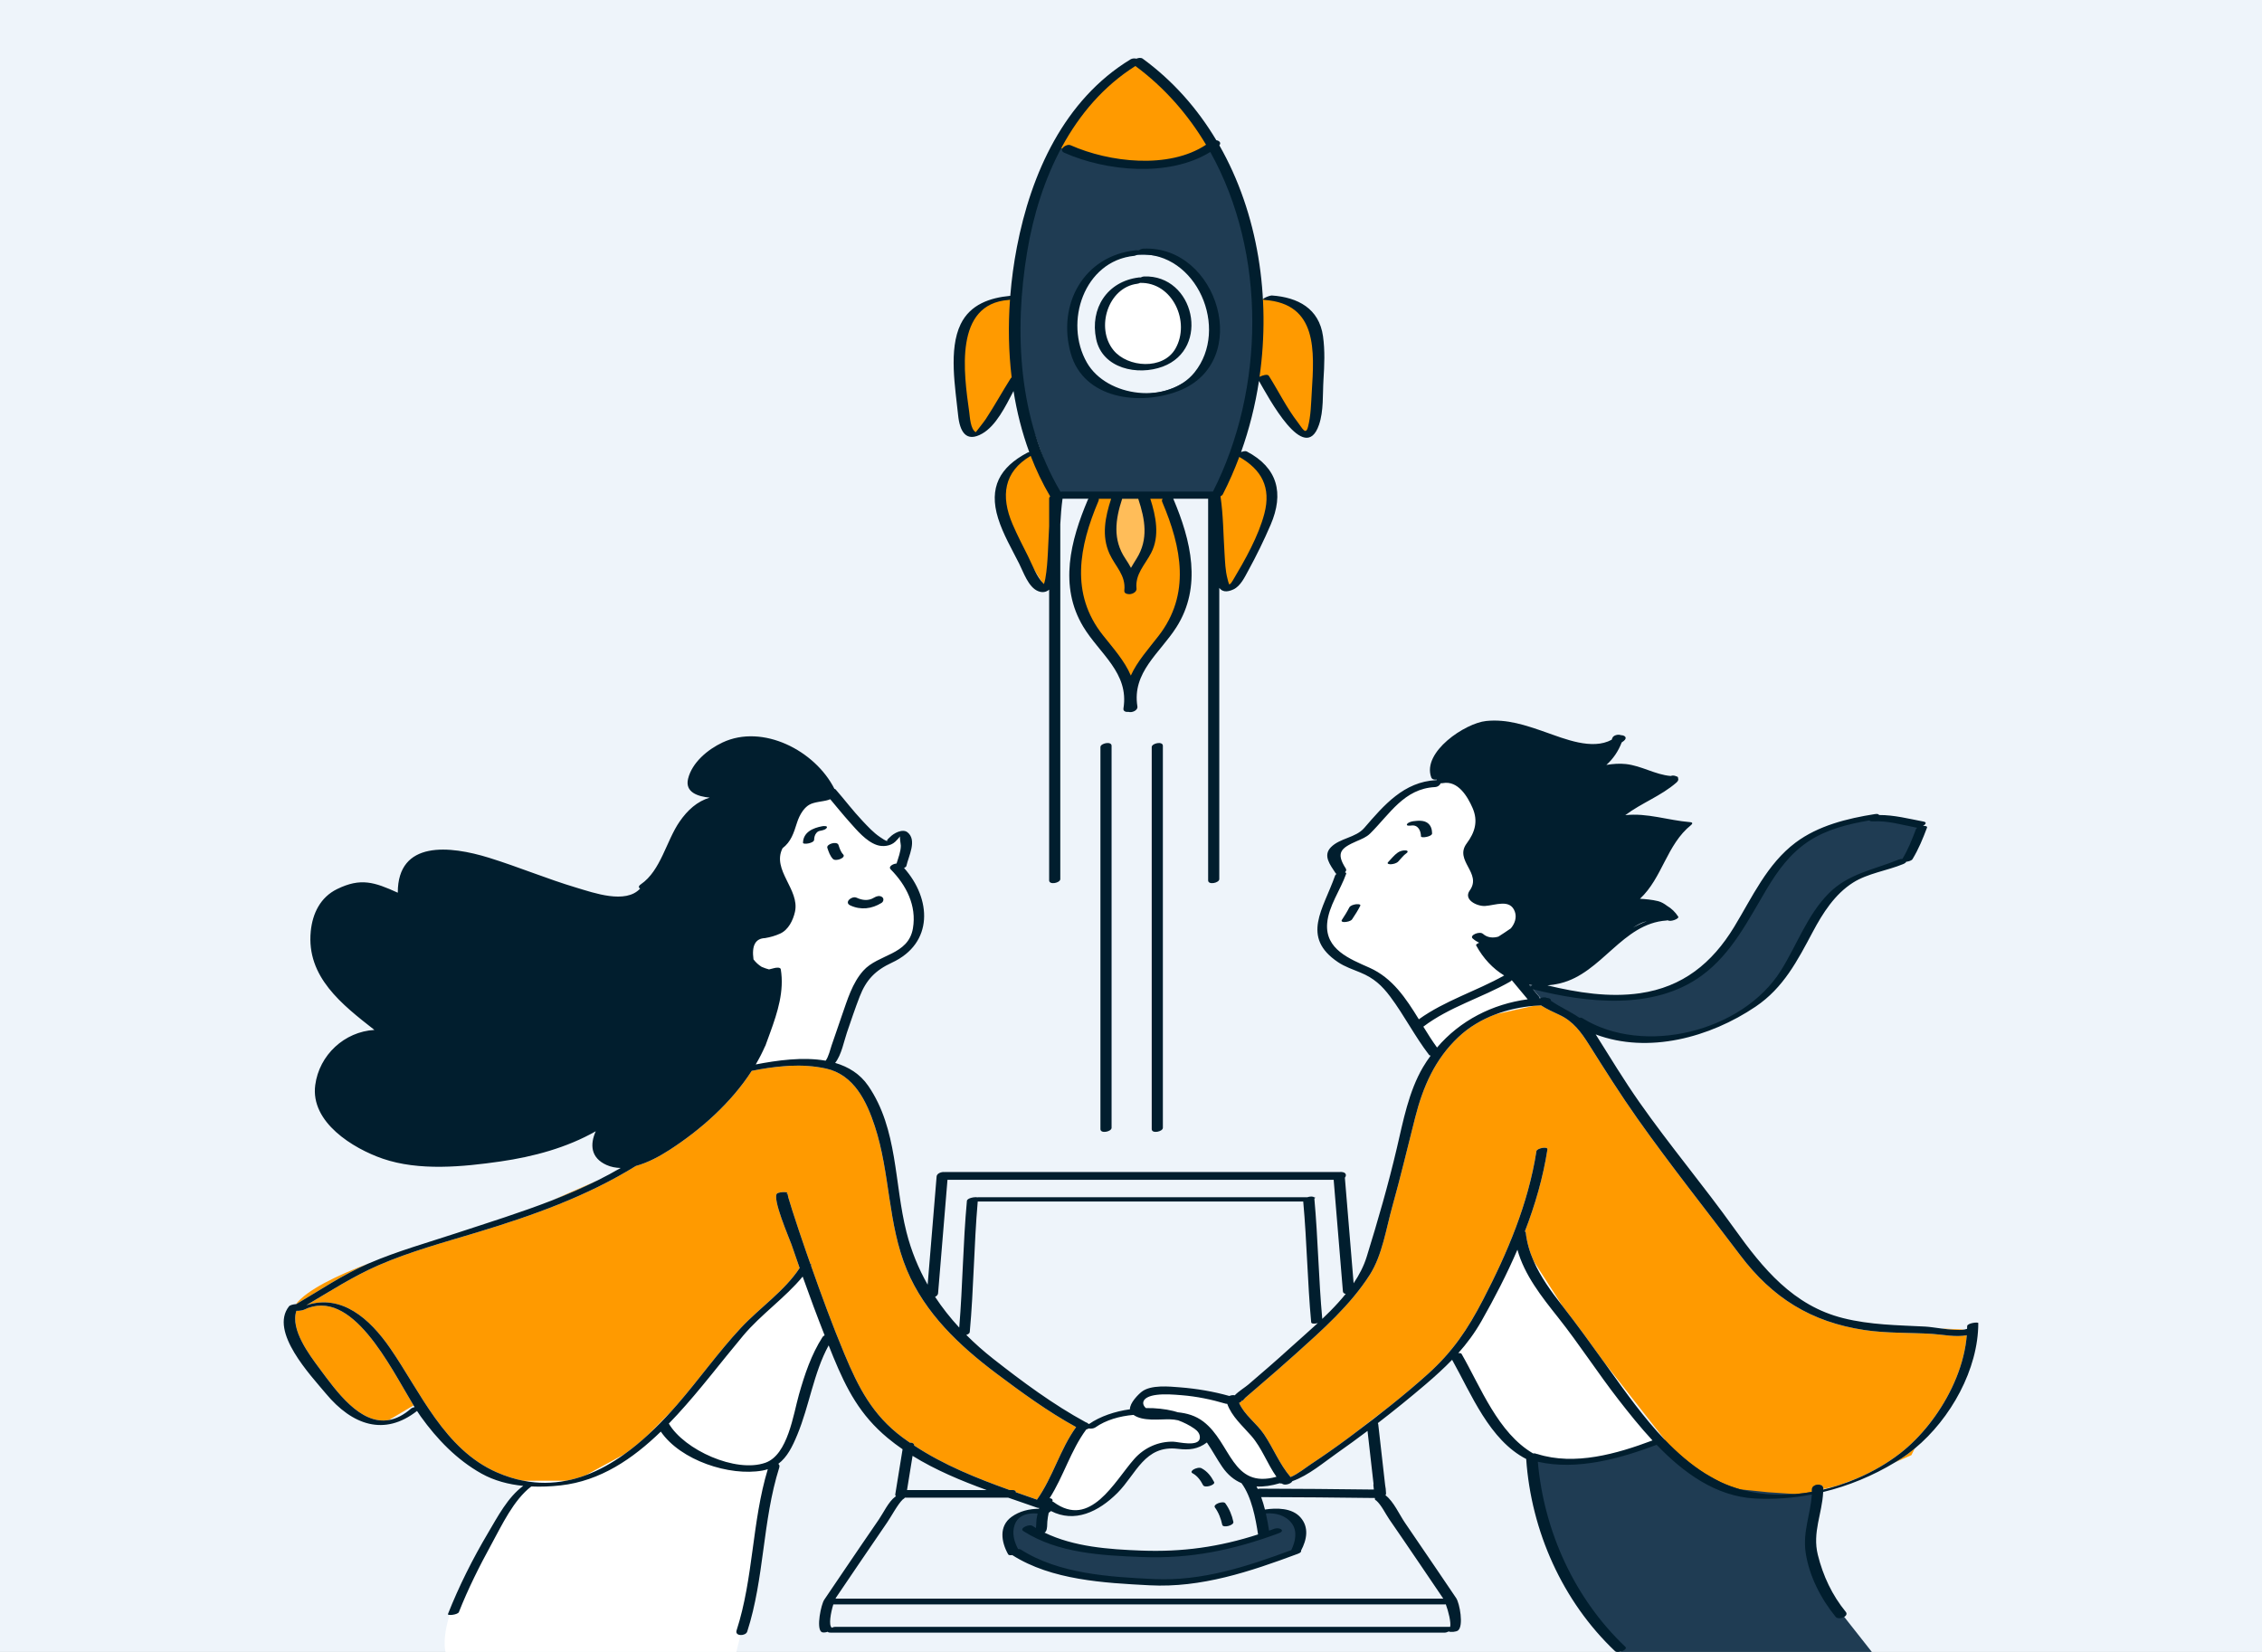 <svg width="1172" height="856" viewBox="0 0 1172 856" fill="none" xmlns="http://www.w3.org/2000/svg">
<rect x="0" y="0" width="1172" height="856" fill="#808080" stroke="none"/>
<g clip-path="url(#clip0_5068_92057)">
<rect width="1172" height="856" fill="#EEF4FA"/>
<path d="M529 125L547.5 75C555.5 78.5 575.5 85.5 591.5 85.5C607.5 85.5 624.167 78.5 630.5 75L644.5 115L652 158.5L647.5 205L630.5 257H547.5L529 205L525 163.5L529 125Z" fill="#1F3C53"/>
<ellipse cx="592.5" cy="168" rx="38.5" ry="36" fill="#EEF4FA"/>
<ellipse cx="593" cy="167" rx="24" ry="23" fill="white"/>
<path d="M246.5 808C228.9 836.8 229.167 853.333 231.5 858H381L391.5 816.5L400 761L408 750C409.833 743.333 414.1 729 416.5 725C418.9 721 427.167 702.333 431 693.5L416.5 651L288 758C281.5 762.667 264.1 779.2 246.5 808Z" fill="white"/>
<path d="M561 738L541.5 778.5L558.5 783.5L575 774.5L588 758L599.5 750H618.5L626.5 746L636.5 758L649 766.5H665.5L653 746L641 725L622 721H593L588 730.5L561 738Z" fill="white"/>
<path d="M388.5 486L408 469L400 441.5L414 415L431 409.5L457 437.5L466 433H470L466 451L477 470.5L475 486L461.5 497L448 503.5L431 554.5L416.5 550L388.5 554.5L402.5 507L388.5 503.5V486Z" fill="white"/>
<path d="M763 406L746.5 402L744 406L729 410L721.5 417.5L709 430.5L699.5 437.5L688.5 441L695 453L688.5 465L684 486L696.5 497L717 508.5L746.5 547.5L765.5 529L779.5 523L795.5 518L770 490L782 486L788.5 475.5L786 465H773.5L765.5 462L763 441L770 433L763 406Z" fill="white"/>
<path d="M859.5 746L788.5 638.5L746.5 687.5L770 730.5L791 754.5L799 758H827L859.5 746Z" fill="white"/>
<path d="M823.5 517L792.5 510.5L801 520.5L823.5 534L861.5 539L889.5 532L914 517L933 489.5L952 459.5L972 451.5L988.5 445.5L997 428L974 423.5L964.5 424.5L943.5 430L929 440.5L914 456L899 483.5L879.5 506L864 513L842 517H823.5Z" fill="#1F3C53"/>
<path d="M807.5 812L793.5 755L811 758.5L827.5 756.5L852.5 749L864.5 745.5L942 769V777L938.5 800L947 827L973 860L844 861.5L807.5 812Z" fill="#1F3C53"/>
<path d="M527.5 785L538.5 783L537 794L554 800.5L581 804.5L611.5 805.5L654.5 796L651.5 783H661.5L672.5 788V803.5L650 812L616 819.5H582L552.5 815.5L527.5 805.5L522 796L527.5 785Z" fill="#1F3C53"/>
<path d="M516 155H526V198L507.5 225H503L497.5 213V177L507.5 159.5L516 155Z" fill="#FF9A00"/>
<path d="M651.5 194V155H658.5L673 159.5L682.5 172.5L679 225H674.5L651.5 194Z" fill="#FF9A00"/>
<path d="M655 243.5L640.5 234.5L630 257L633.5 304L638 305L647 291.5L658.5 261.5L655 243.5Z" fill="#FF9A00"/>
<path d="M536 234.5L528.5 238.5L519 250.5L521.5 272.5L542 305L547.5 259L536 234.5Z" fill="#FF9A00"/>
<path d="M556.5 301L567 257H605.5L611 274L615 300L607.5 323L590.5 347.5L585 353.5L572.5 336.5L556.5 301Z" fill="#FF9A00"/>
<path d="M567 49L547 75.5L553 78L583 84.5H609L628.5 75.5L604.5 45L587.5 32.5L567 49Z" fill="#FF9A00"/>
<path d="M575 275.5L579 257H593L594.5 262L596.5 279.5L591.5 290.5L585.5 302.5L579 290.5L575 275.5Z" fill="#FFBD59"/>
<path d="M214.279 728.255L201.488 735.835C186.617 738.377 174.262 720.885 165.462 709.017C160.332 702.098 150.292 688.874 153.588 679.22C154.543 679.361 156.764 679.033 157.502 678.677C182.264 666.666 202.017 708.021 214.279 728.255ZM469.883 658.086C459.901 634.156 461.276 607.928 453.243 583.509C449.018 570.668 442.471 556.913 427.988 553.709C421.733 552.327 415.392 551.981 409.058 552.283L406.345 552.47C400.688 552.9 395.046 553.779 389.489 554.899C378.767 571.564 362.838 585.569 346.873 595.874C342.114 598.944 335.885 602.441 329.481 604.163C304.083 619.891 275.787 629.947 247.3 638.561C230.231 643.722 212.473 648.519 196.108 655.635C182.974 661.349 171.027 669.102 158.729 676.342C176.957 670.375 191.554 683.277 202.105 698.555C217.932 721.473 230.218 751.014 257.412 762.937C262.071 764.98 266.638 766.398 271.105 767.275H293.351C296.789 766.605 300.162 765.654 303.458 764.431L323.424 753.58C327.858 750.415 332.118 746.871 336.201 743.09L347.762 731.326C348.826 730.151 349.878 728.967 350.911 727.778C362.158 714.814 372.154 700.662 383.849 688.11C393.56 677.688 406.47 669.001 414.312 657.059C412.892 653.01 411.48 648.957 410.098 644.897C409.181 642.202 399.652 620.329 402.729 618.358C403.97 617.562 409.805 617.256 407.242 618.897C408.473 618.109 407.91 618.644 408.471 620.569C409.109 622.767 409.788 624.953 410.486 627.131C412.797 634.346 415.213 641.53 417.697 648.688C418.439 650.824 419.197 652.954 419.945 655.088C420.297 655.12 420.502 655.186 420.44 655.283C420.35 655.425 420.251 655.56 420.16 655.699C425.573 671.109 431.198 686.461 437.487 701.529C444.724 718.874 452.021 733.253 467.598 744.833C468.849 745.761 470.118 746.657 471.395 747.538C472.652 747.476 473.73 747.925 473.666 749.051C488.937 759.119 505.904 765.939 523.11 772.102C523.593 772.102 524.076 772.102 524.56 772.102C525.942 772.102 526.397 772.599 526.31 773.24C529.964 774.533 533.621 775.807 537.273 777.082C545.586 765.392 549.164 751.122 557.559 739.487C543.164 731.621 529.224 721.449 516.189 711.658C497.163 697.37 479.217 680.463 469.883 658.086ZM190.593 654.858C190.858 654.742 191.128 654.639 191.393 654.526C174.266 661.011 159.016 668.436 153.327 675.757C153.399 675.751 153.471 675.743 153.54 675.737C165.754 668.583 177.586 660.516 190.593 654.858ZM285.823 622.089C293.927 618.941 301.911 615.504 309.723 611.602L285.823 622.089ZM689.227 679.377L685.098 683.384C685.098 683.394 685.1 683.406 685.1 683.418C686.494 682.095 687.871 680.747 689.227 679.377ZM981.924 757.733L990.355 754.013C990.355 754.013 990.988 752.669 992.056 750.606C989.641 752.603 987.161 754.451 984.617 756.08C983.73 756.647 982.825 757.186 981.924 757.733ZM1017.8 688.935L1005.82 688.39C1010.14 688.963 1014.75 689.462 1017.8 688.935ZM1001.15 691.191C989.428 690.461 977.642 690.942 965.984 689.188C938.412 685.041 918.32 672.521 901.641 650.401C883.877 626.84 865.392 603.662 848.365 579.569C839.554 567.098 831.527 554.35 823.401 541.454C819.26 534.883 815.093 529.129 807.816 525.807C804.548 524.316 801.406 522.864 798.436 520.962C797.158 521.018 795.881 521.094 794.602 521.207C791.133 521.977 785.477 523.234 776.219 525.292C775.656 525.417 775.147 525.579 774.602 525.714C767.639 528.373 761.149 532.198 755.63 537.404C743.444 548.906 737.312 563.055 733.227 579.087C729.303 594.485 725.669 609.915 721.383 625.223C718.181 636.661 716.204 650.403 709.715 660.57C699.736 676.206 685.152 689.124 671.464 701.427C664.897 707.33 658.228 713.118 651.522 718.862C649.455 720.63 647.377 722.384 645.338 724.186C644.493 724.932 643.328 726.811 643.716 725.302C643.535 726.01 642.848 726.575 642.011 726.943C644.869 733.419 651.021 737.392 654.973 743.295C659.831 750.553 662.958 758.717 668.672 765.374C672.461 763.817 676.437 760.529 679.374 758.592C685.814 754.345 692.121 749.9 698.324 745.318C699.498 744.451 700.657 743.564 701.827 742.691L721.23 727.712C727.565 722.621 733.796 717.404 739.826 711.974C752.635 700.443 760.395 688.919 768.42 673.452C781.014 649.184 791.853 623.678 796.058 596.502C796.298 594.949 802.03 593.885 801.768 595.581C799.512 610.158 795.376 624.364 790.047 638.157C790.312 638.209 790.487 638.3 790.503 638.448C791.068 643.754 792.563 648.754 794.658 653.511L809.514 676.662C817.088 686.362 824.204 696.23 831.364 706.203L862.649 746.157C869.024 752.814 875.923 758.809 883.471 763.544L888.497 766.434C889.463 766.945 890.424 767.47 891.411 767.937C894.732 769.509 898.183 770.764 901.721 771.754L916.105 773.242L930.255 774.185C933.113 773.94 935.967 773.556 938.81 773.059C938.823 772.587 938.843 772.118 938.839 771.643C938.825 769.079 944.659 768.182 944.677 771.191C944.677 771.329 944.669 771.462 944.667 771.597L951.182 770.093C951.767 769.916 952.348 769.729 952.927 769.543L962.28 766.036C970.387 762.564 977.953 758.162 984.53 753.059C989.888 748.9 994.981 743.737 999.556 737.951C1000.43 736.688 1001.34 735.481 1002.26 734.367C1011.36 721.724 1017.86 706.555 1019.04 691.891C1013.43 693.032 1006.29 691.511 1001.15 691.191Z" fill="#FF9A00"/>
<path d="M443.836 465.177C446.821 466.561 449.965 466.933 452.879 465.129C454.086 464.383 455.735 463.892 457.018 464.805C458.126 465.592 457.817 467.203 456.731 467.876C451.702 470.988 445.984 471.686 440.532 469.156C437.181 467.599 441.357 464.027 443.836 465.177ZM428.674 439.373C429.347 441.388 430.057 443.492 431.542 445.067C432.998 446.608 438.485 444.46 436.882 442.762C435.58 441.384 435.025 439.592 434.438 437.83C433.724 435.691 427.99 437.326 428.674 439.373ZM426.085 428.126C421.294 428.983 416.17 431.193 416.055 436.716C416.031 437.806 421.779 436.97 421.817 435.172C421.845 433.909 422.155 432.633 422.974 431.642C423.714 430.749 424.39 430.598 425.072 430.477C426.057 430.302 427.97 429.896 428.43 428.824C428.871 427.792 426.447 428.06 426.085 428.126ZM702.416 468.584C701.326 468.759 699.625 469.192 699.072 470.282C697.961 472.474 696.67 474.548 695.307 476.591C694.609 477.637 695.906 477.822 696.735 477.782C697.837 477.73 699.894 477.362 700.576 476.34C702.088 474.075 703.549 471.796 704.784 469.363C705.314 468.315 702.748 468.53 702.416 468.584ZM728.351 440.656C726.998 440.55 725.391 440.976 724.275 441.748C722.283 443.126 720.902 445.015 719.23 446.724C718.289 447.682 720.045 447.873 720.638 447.84C721.913 447.766 723.555 447.366 724.482 446.418C725.898 444.972 727.054 443.259 728.737 442.096C729.657 441.459 729.474 440.745 728.351 440.656ZM742.008 431.851C741.973 429.777 741.432 427.768 739.703 426.475C737.669 424.954 734.687 425.224 732.34 425.524C731.378 425.648 729.441 426.129 728.973 427.137C728.51 428.138 730.99 427.806 731.298 427.766C734.759 427.324 736.193 430.457 736.245 433.396C736.262 434.456 742.036 433.553 742.008 431.851ZM1025 685.612C1025 709.391 1010.79 735.117 992.056 750.607C989.642 752.604 987.162 754.451 984.618 756.08C983.733 756.647 982.826 757.186 981.925 757.733C970.453 764.69 957.782 769.939 944.631 773.119C944.12 784.338 938.963 794.01 941.867 805.693C944.57 816.574 949.24 826.548 956.358 835.249C958.211 837.515 952.726 839.792 951.079 837.777C943.41 828.402 937.27 816.443 935.532 804.34C934.011 793.738 938.11 784.595 938.75 774.408C929.029 776.281 919.112 777.023 909.291 776.488C889.034 775.382 872.358 763.24 858.35 748.673C839.255 755.845 817.196 762.051 796.786 757.448C799.972 793.487 815.76 828.314 842.113 853.314C843.696 854.816 838.262 857.006 836.766 855.586C809.533 829.75 793.333 793.338 790.762 756.018C771.724 746.205 762.378 722.482 752.374 704.612C748.188 708.952 743.661 713.069 738.753 717.263C730.644 724.19 722.34 730.915 713.876 737.43C713.993 737.617 714.082 737.83 714.112 738.089C715.3 748.578 716.487 759.065 717.676 769.555C717.971 771.011 718.026 771.828 718.144 773.871C718.164 774.215 718.044 774.537 717.837 774.827C717.869 774.847 717.907 774.863 717.935 774.883C722.002 777.92 725.147 784.981 727.967 789.09C733.603 797.308 739.208 805.545 744.799 813.793C748.031 818.559 751.261 823.326 754.483 828.099C756.294 830.784 758.454 842.574 755.423 844.895C754.51 845.596 751.658 845.866 750.596 845.395C749.91 845.743 749.17 845.989 748.607 845.989C642.541 845.989 536.474 845.989 430.409 845.989C429.478 845.989 429.02 845.814 428.877 845.55C427.644 845.969 426.246 846.113 425.56 845.588C422.885 843.539 425.409 831.393 427.067 828.937C430.564 823.762 434.064 818.591 437.571 813.425C443.468 804.736 449.367 796.047 455.325 787.401C457.746 783.889 460.327 778.186 463.826 775.575C463.905 775.515 464.037 775.442 464.196 775.364C463.945 775.086 463.798 774.736 463.864 774.328C465.127 766.544 466.389 758.757 467.65 750.973C464.995 749.135 462.402 747.202 459.91 745.127C445.596 733.212 438.69 719.94 431.729 703.072C430.916 701.103 430.148 699.117 429.353 697.142C421.451 711.708 419.43 728.186 413.103 743.467C410.572 749.582 407.893 755.058 403.252 758.536C403.776 758.928 404.038 759.547 403.756 760.438C394.997 788.157 396.1 817.785 387.149 845.466C386.373 847.863 380.625 847.994 381.645 844.836C390.43 817.676 389.549 788.608 397.811 761.311C396.924 761.595 395.999 761.844 394.999 762.021C377.99 765.044 352.657 756.796 342.391 741.826C327.936 755.843 311.128 767.399 290.465 769.7C285.521 770.251 280.387 770.489 275.268 770.257C266.159 777.077 259.922 790.525 254.681 800.09C248.42 811.52 242.557 823.205 237.768 835.333C237.195 836.783 231.712 837.322 232.09 836.369C237.821 821.852 244.932 807.723 252.885 794.3C257.782 786.037 263.09 775.792 271.109 769.953C263.508 769.195 256.061 767.272 249.448 763.568C236.71 756.432 226.469 745.8 218.006 734.005C217.388 733.144 216.739 732.166 216.069 731.122C199.207 744.322 182.576 738.598 168.831 722.102C160.989 712.693 139.455 690.017 149.72 676.947C150.277 676.239 151.946 675.881 153.334 675.757C153.405 675.751 153.477 675.743 153.547 675.737C165.76 668.581 177.592 660.514 190.6 654.856C190.864 654.741 191.135 654.637 191.399 654.524C205.993 648.263 221.334 643.977 236.395 639.011C253.056 633.517 269.675 628.36 285.829 622.085C293.934 618.937 301.917 615.5 309.729 611.598C313.733 609.599 317.691 607.479 321.597 605.208C319.069 605.162 316.593 604.71 314.26 603.664C305.994 599.959 305.642 592.974 308.671 586.194C293.621 594.754 276.294 599.394 259.291 601.843C239.965 604.623 217.111 606.898 198.251 600.381C183.006 595.112 160.772 581.588 163.33 562.28C165.404 546.613 178.511 534.577 193.993 533.69C177.31 520.595 158.658 506.277 161.015 482.559C161.93 473.343 165.971 464.944 174.663 460.694C186.886 454.719 193.973 457.08 206.031 462.547C206.059 462.559 206.077 462.575 206.105 462.589C206.049 435.26 233.152 438.209 253.343 444.464C268.633 449.202 283.428 455.435 298.769 460.006C307.524 462.615 324.28 468.649 331.685 460.409C330.835 459.98 330.621 459.2 332.084 458.194C342.383 451.119 345.241 435.693 352.081 425.787C356.273 419.713 361.249 415.252 367.717 413.313C361.581 412.722 354.795 410.546 356.512 403.531C358.584 395.059 366.759 388.316 374.346 384.744C395.16 374.947 422.318 388.889 432.338 408.76C432.602 408.806 432.817 408.893 432.946 409.044C437.65 414.44 441.972 420.162 446.892 425.369C449.691 428.331 452.581 431.487 455.992 433.766C457.219 434.588 458.681 435.701 460.172 435.962C458.673 435.699 460.683 434.246 461.169 433.732C462.953 431.837 467.611 429.226 470.194 431.276C475.312 435.337 470.731 443.627 469.617 448.733C469.532 449.126 469.047 449.478 468.4 449.759C482.627 465.678 483.862 488.745 462.139 498.816C453.547 502.8 448.79 507.681 445.405 516.44C443.03 522.592 440.938 528.839 438.804 535.078C437.27 539.559 436.005 546.625 432.712 550.77C439.577 552.779 445.626 556.462 449.902 562.709C465.262 585.154 463.251 613.165 469.669 638.472C472.159 648.291 475.886 657.328 480.638 665.693C482.187 646.994 483.736 628.293 485.284 609.593C485.409 608.058 487.718 607.133 489.391 607.34C489.474 607.334 489.554 607.32 489.639 607.32C557.79 607.32 625.943 607.32 694.094 607.32C694.611 607.24 695.109 607.25 695.532 607.362C697.535 607.624 697.726 609.168 696.813 610.251C698.323 628.488 699.834 646.724 701.344 664.96C704.269 660.606 706.634 656.031 708.128 651.206C713.88 632.618 719.315 613.822 723.75 594.871C727.032 580.846 729.886 565.615 737.269 553.021C738.502 550.919 739.852 548.934 741.259 547.009C740.893 546.951 740.592 546.83 740.425 546.609C733.056 537.023 727.587 526.162 720.357 516.488C716.014 510.678 711.823 506.824 704.914 503.97C701.039 502.369 696.809 500.949 693.305 498.6C673.83 485.543 685.645 471.143 691.765 453.649C691.869 453.355 692.133 453.09 692.485 452.861C692.274 452.748 692.091 452.605 691.966 452.408C689.231 448.166 685.297 443.382 689.587 439.013C694.299 434.212 702.428 434.154 706.867 429.015C717.139 417.123 727.378 405.106 744.125 404.245C744.236 404.239 744.325 404.247 744.427 404.247C744.423 404.152 744.403 404.056 744.421 403.961C743.18 404.134 741.943 403.848 741.569 402.837C736.694 389.675 759.146 374.718 770 373.603C780.891 372.483 790.571 375.822 800.698 379.36C810.649 382.837 824.921 388.843 835.056 383.316C835.156 383.038 835.275 382.771 835.366 382.489C835.864 380.958 838.405 380.359 839.895 380.954C841.78 380.987 843.423 382.222 841.309 383.943C840.965 384.223 840.601 384.45 840.247 384.705C838.483 389.307 835.79 393.239 832.309 396.361C835.712 395.808 839.123 395.548 842.429 395.914C850.573 396.815 857.552 401.401 865.621 402.095C866.578 401.721 867.666 401.837 868.463 402.252C869.241 402.384 869.509 402.754 869.448 403.209C869.738 403.85 869.581 404.655 868.622 405.49C860.639 412.457 850.504 416.073 842.097 422.404C853.499 421.131 864.066 425.061 875.83 426.037C877.019 426.135 877.063 426.811 876.218 427.487C863.539 437.615 861.321 454.934 849.706 465.728C852.31 465.863 856.031 466.185 859.096 466.953C860.746 467.366 862.334 468.293 863.736 469.373C865.983 470.706 867.98 472.551 869.559 475.03C870.17 475.986 865.573 477.896 864.086 476.859C863.843 476.927 863.62 476.975 863.445 476.987C840.525 478.546 829.988 504.304 808.393 509.527C806.15 510.07 803.934 510.426 801.756 510.609C817.341 514.358 833.833 516.973 849.742 514.664C871.844 511.454 887.063 499.121 898.481 480.356C907.871 464.926 915.544 447.71 930.329 436.612C942.076 427.794 957.157 424.092 971.4 421.847C972.82 421.622 973.448 421.883 973.564 422.322C981.422 422.28 988.926 424.249 996.648 425.723C998.54 426.083 997.711 427.193 996.312 428.004C997.621 427.879 998.709 428.126 998.423 428.889C996.304 434.534 994.047 440.047 990.905 445.21C990.491 445.888 988.983 446.412 987.651 446.553C987.504 446.939 987.024 447.356 986.064 447.752C977.712 451.191 967.704 452.525 960.067 457.376C950.648 463.359 944.436 473.13 939.287 482.8C931.3 497.798 924.086 511.85 909.643 521.605C885.957 537.606 854.008 546.245 826.752 536.014C826.85 536.164 826.953 536.297 827.049 536.452C834.404 548.123 841.456 559.804 849.388 571.118C865.098 593.527 882.724 614.406 898.623 636.65C913.384 657.302 929.122 676.543 954.916 683.011C969.122 686.573 983.011 686.656 997.49 687.402C999.606 687.511 1002.64 687.971 1005.83 688.395C1010.15 688.967 1014.76 689.467 1017.81 688.939C1018.32 688.852 1018.77 688.729 1019.19 688.58C1019.2 688.106 1019.24 687.631 1019.24 687.159C1019.24 685.638 1025 684.868 1025 685.612ZM792.301 510.264C792.546 510.559 792.792 510.851 793.037 511.146C793.236 510.913 793.536 510.68 793.896 510.463C793.363 510.402 792.828 510.35 792.301 510.264ZM794.246 512.599C795.378 513.958 796.512 515.316 797.643 516.675C797.786 516.846 797.747 517.043 797.601 517.247C797.713 517.242 797.826 517.237 797.938 517.232C799.161 516.768 800.627 516.591 801.45 517.088C803.011 517.126 803.646 517.814 803.606 518.604C808.763 522.106 813.761 524.203 818.286 527.351C818.894 527.285 819.447 527.333 819.807 527.558C851.532 547.307 902.843 534.692 922.76 502.88C931.006 489.707 936.393 474.131 947.515 462.929C957.768 452.603 970.795 450.743 983.778 445.397C984.401 445.141 985.073 445.059 985.682 445.099C988.613 440.24 990.688 435.017 992.677 429.717C992.79 429.419 993.055 429.152 993.405 428.921C993.307 428.919 993.208 428.915 993.12 428.899C985.682 427.481 978.227 425.186 970.578 425.616C969.492 425.677 968.854 425.471 968.54 425.142C957.529 426.984 946.153 429.826 936.807 436.111C927.432 442.416 921.087 451.113 915.371 460.698C905.717 476.877 897.268 494.141 881.701 505.523C856.864 523.677 822.2 519.68 794.246 512.599ZM853.197 477.37C852.95 477.434 852.711 477.492 852.459 477.559C850.46 478.092 848.324 479.206 846.1 480.68C848.385 479.403 850.74 478.287 853.197 477.37ZM735.135 528.18C748.725 518.411 764.829 513.64 779.348 505.471C773.504 501.917 768.514 496.659 764.811 489.859C764.614 489.499 765.366 488.952 766.386 488.512C765.217 487.953 764.091 487.235 763.045 486.308C761.173 484.648 766.605 482.341 768.355 483.894C770.626 485.911 773.564 486.163 776.354 485.336C778.351 484.063 780.835 482.444 782.808 481.052C784.891 478.556 785.947 475.405 784.887 472.416C782.46 465.572 774.705 469.148 769.455 469.455C765.318 469.695 758.063 466.225 761.521 461.404C768.013 452.352 753.273 445.976 759.936 437.036C764.202 431.31 765.966 425.516 762.967 418.647C760.392 412.746 755.419 404.335 747.567 405.797C747.144 405.876 746.76 405.888 746.412 405.86C746.157 406.785 744.986 407.774 743.44 407.853C727.509 408.673 720.071 421.847 709.904 431.909C707.921 433.87 705.381 434.804 702.893 435.892C694.806 439.437 692 441.843 697.28 450.033C697.748 450.759 697.467 451.457 696.843 452.008C697.34 452.128 697.623 452.376 697.481 452.78C694.57 461.105 688.342 469.532 687.636 478.468C686.572 491.933 699.192 496.838 709.568 501.452C721.467 506.744 728.464 517.323 735.135 528.18ZM744.566 542.809C756.501 528.815 773.194 520.277 791.529 517.812C788.785 514.519 786.04 511.223 783.293 507.93C783.055 508.22 782.723 508.502 782.263 508.763C767.561 517.102 751.058 521.697 737.47 531.991C739.749 535.704 742.06 539.37 744.566 542.809ZM484.486 671.992C488.19 677.623 492.384 682.925 497.006 687.929C498.808 666.079 498.961 644.11 500.978 622.276C501.115 620.783 505.123 620.104 506.366 620.433C506.509 620.405 506.638 620.387 506.73 620.387C563.59 620.387 620.45 620.387 677.31 620.387C678.68 619.927 680.291 619.852 680.801 620.393C681.684 620.421 681.572 620.713 680.999 621.081C682.901 641.809 683.191 662.658 685.097 683.387C685.097 683.396 685.099 683.408 685.099 683.42C686.493 682.096 687.869 680.749 689.225 679.379C692.062 676.513 694.776 673.54 697.261 670.455C696.465 670.349 695.86 669.95 695.797 669.172C694.2 649.894 692.603 630.614 691.006 611.333C624.308 611.333 557.611 611.333 490.914 611.333C489.291 630.948 487.664 650.562 486.04 670.176C485.976 670.968 485.328 671.596 484.486 671.992ZM669.225 789.269C666.065 785.12 660.86 783.863 655.88 784.217C656.578 787.317 657.101 790.366 657.529 793.155C658.442 792.829 659.352 792.51 660.269 792.17C662.853 791.214 666.322 793.099 662.537 794.501C638.984 803.224 616.806 807.801 591.683 806.816C570.931 806.003 548.236 804.897 530.234 793.391C527.923 791.916 533.262 789.623 534.827 790.623C535.469 791.033 536.127 791.405 536.78 791.788C536.931 790.394 536.895 788.435 537.038 787.423C537.19 786.355 537.394 785.309 537.627 784.274C532.756 783.855 527.516 784.931 525.71 790.181C524.218 794.523 525.467 798.777 527.482 802.684C528.031 802.644 528.522 802.703 528.848 802.912C548.6 815.589 575.084 817.155 597.892 818.235C622.707 819.41 646.037 811.777 669.062 803.234C671.158 798.831 672.396 793.431 669.225 789.269ZM500.652 691.72C505.021 696.101 509.713 700.256 514.713 704.186C529.604 715.883 545.823 727.906 562.546 736.965C563.031 737.092 563.447 737.311 563.719 737.609C563.892 737.701 564.065 737.804 564.24 737.896C570.094 733.876 577.651 731.35 585.45 730.254C585.366 726.913 589.793 722.538 591.554 721.163C596.305 717.45 605.874 718.449 611.421 718.886C620.062 719.568 628.6 721.01 636.944 723.357C637.843 722.961 638.921 722.806 639.756 723.011C641.88 720.837 645.188 718.826 646.781 717.462C654.042 711.243 661.284 704.994 668.354 698.554C672.843 694.465 677.855 690.157 682.803 685.578C681.234 686.05 679.434 686.028 679.355 685.165C677.427 664.349 677.145 643.41 675.236 622.594C619.02 622.594 562.804 622.594 506.589 622.594C504.62 645.107 504.528 667.758 502.454 690.264C502.394 690.904 501.616 691.394 500.652 691.72ZM610.428 735.976C609.095 735.688 607.693 735.489 606.16 735.459C600.519 735.35 592.236 736.625 587.305 733.168C580.078 733.789 573.015 735.809 567.516 739.66C566.693 740.237 565.153 740.408 564.085 740.199C563.693 740.418 563.244 740.613 562.779 740.76C554.747 751.629 551.086 764.95 543.838 776.309C544.914 776.43 545.658 776.973 545.278 778.037C545.489 778.091 545.684 778.163 545.837 778.278C564.98 792.471 577.303 767.717 587.739 755.945C592.892 750.133 600.295 746.814 608.014 747.057C610.492 747.134 621.331 749.976 621.679 745.066C621.828 742.961 620.452 741.42 618.829 740.288C616.285 738.51 613.401 737.082 610.428 735.976ZM643.252 768.542C639.482 766.949 636.091 764.221 633.256 760.068C630.47 755.987 628.063 751.486 625.317 747.458C620.746 750.951 616.082 751.472 610.386 750.762C593.037 748.602 588.729 763.853 578.98 773.596C569.103 783.465 556.794 789.278 544.525 782.986C544.236 783.328 543.703 783.676 543.496 783.773C543.457 783.791 543.413 783.805 543.371 783.823C543.039 785.335 542.798 786.868 542.653 788.417C542.508 789.949 542.733 792.148 541.889 793.521C541.736 793.769 541.495 793.986 541.203 794.177C556.482 801.556 574.37 802.817 591.09 803.471C612.652 804.316 631.84 801.568 651.831 795.102C650.578 786.838 648.521 775.647 643.252 768.542ZM661.365 765.231C656.558 758.439 653.839 750.358 648.354 744.059C643.789 738.817 638.246 734.079 635.864 727.456C635.601 727.462 635.347 727.446 635.122 727.379C627.674 725.173 619.963 723.572 612.208 722.959C607.93 722.621 603.549 722.247 599.27 722.782C591.613 723.737 591.188 727.434 593.721 729.626C598.712 729.564 603.586 730.074 607.956 731.146C608.485 731.275 609.294 731.504 610.285 731.814C614.935 732.309 619.374 733.49 623.497 736.633C637.922 747.629 638.171 771.679 661.365 765.231ZM440.146 425.92C436.725 422.094 433.507 418.104 430.204 414.182C430.118 414.19 430.035 414.196 429.951 414.202C429.72 414.307 429.498 414.416 429.207 414.506C426.234 415.423 421.864 415.465 419.209 417.06C418.097 417.728 417.139 418.651 416.305 419.705C416.174 419.87 416.047 420.039 415.922 420.212C414.571 422.076 413.593 424.281 412.944 426.318C411.216 431.757 409.85 436.161 405.456 439.524C399.744 450.839 414.51 460.908 411.884 472.522C410.906 476.845 408.505 481.859 404.163 483.795C401.552 484.96 399.227 485.606 396.387 486.104C391.409 486.279 389.414 489.954 390.404 497.128C391.602 498.719 393.018 500.006 394.647 501.01C396.021 501.603 397.32 502.039 398.479 502.337C398.533 502.321 398.567 502.297 398.624 502.283C399.509 502.062 400.396 501.84 401.281 501.619C401.99 501.442 404.346 501.052 404.543 502.267C406.397 513.59 402.9 524.449 399.066 535.02C398.447 536.723 397.823 538.417 397.208 540.106C396.995 540.692 396.781 541.281 396.57 541.866C396.522 542.001 396.443 542.128 396.347 542.252C394.951 545.436 393.348 548.543 391.57 551.57C402.465 549.469 415.94 547.532 427.791 549.622C429.327 547.622 430.218 543.548 430.888 541.667C432.742 536.446 434.452 531.18 436.288 525.955C439.09 517.987 441.564 509.429 447.268 503.017C455.013 494.312 470.636 495.028 473.01 481.048C475.011 469.274 469.576 458.669 461.453 450.449C460.16 449.14 462.463 447.643 464.534 447.446C465.459 444.413 466.722 441.282 466.739 438.217C466.743 437.497 466.004 433.814 466.385 433.343C465.554 434.371 464.749 435.32 463.778 436.218C461.354 438.464 457.374 438.886 454.381 437.887C448.768 436.014 443.945 430.168 440.146 425.92ZM214.816 729.135C214.637 728.844 214.46 728.556 214.277 728.256C202.016 708.021 182.262 666.666 157.501 678.675C156.763 679.033 154.543 679.361 153.586 679.218C150.291 688.872 160.331 702.096 165.46 709.015C174.261 720.883 186.616 738.375 201.487 735.833C205.194 735.201 209.054 733.341 213.058 729.817C213.358 729.556 214.038 729.318 214.816 729.135ZM336.201 743.089C340.231 739.358 344.085 735.394 347.763 731.325C348.827 730.149 349.879 728.966 350.911 727.776C362.158 714.813 372.154 700.66 383.849 688.108C393.561 677.686 406.47 668.999 414.313 657.058C412.893 653.008 411.48 648.955 410.098 644.896C409.181 642.201 399.653 620.327 402.729 618.356C403.97 617.561 409.806 617.254 407.242 618.895C408.473 618.108 407.91 618.643 408.471 620.568C409.11 622.765 409.788 624.951 410.486 627.129C412.797 634.345 415.214 641.529 417.698 648.687C418.44 650.823 419.197 652.953 419.945 655.087C420.297 655.119 420.502 655.184 420.44 655.282C420.351 655.423 420.251 655.558 420.16 655.697C425.574 671.107 431.198 686.459 437.487 701.527C444.725 718.872 452.022 733.252 467.599 744.831C468.85 745.76 470.119 746.655 471.395 747.536C472.652 747.474 473.73 747.924 473.667 749.049C488.937 759.117 505.905 765.937 523.11 772.1C523.594 772.1 524.077 772.1 524.56 772.1C525.942 772.1 526.398 772.598 526.31 773.238C529.964 774.531 533.622 775.806 537.273 777.081C545.587 765.39 549.165 751.12 557.56 739.485C543.164 731.619 529.224 721.448 516.189 711.656C497.165 697.366 479.22 680.459 469.884 658.082C459.902 634.152 461.276 607.924 453.243 583.505C449.019 570.665 442.471 556.91 427.988 553.706C421.733 552.323 415.393 551.977 409.058 552.28C408.153 552.321 407.248 552.399 406.345 552.467C400.689 552.896 395.046 553.775 389.489 554.895C378.767 571.56 362.838 585.565 346.874 595.87C342.114 598.941 335.885 602.437 329.481 604.16C304.083 619.888 275.787 629.943 247.3 638.557C230.232 643.718 212.473 648.515 196.109 655.632C182.974 661.346 171.027 669.098 158.73 676.338C176.958 670.371 191.554 683.273 202.105 698.552C217.933 721.47 230.218 751.01 257.412 762.934C262.072 764.976 266.638 766.394 271.105 767.272C278.816 768.785 286.235 768.658 293.351 767.272C296.79 766.601 300.163 765.651 303.458 764.427C310.451 761.832 317.112 758.085 323.425 753.576C327.858 750.414 332.118 746.87 336.201 743.089ZM427.262 691.947C423.288 681.869 419.508 671.712 415.88 661.501C406.773 672.539 394.231 681.147 385.066 692.086C373.658 705.702 363.006 719.9 350.969 732.993C349.519 734.57 348.033 736.13 346.536 737.675C354.519 751.297 381.198 763.405 396.578 757.96C408.233 753.833 411.017 732.957 413.971 722.585C416.948 712.128 420.291 702.046 426.176 692.818C426.401 692.468 426.789 692.173 427.262 691.947ZM472.823 754.384C471.867 760.291 470.908 766.198 469.95 772.104C483.707 772.104 497.462 772.104 511.215 772.104C497.901 767.246 484.739 761.766 472.823 754.384ZM750.911 842.982C751.086 842.982 751.229 842.994 751.372 843.006C751.871 840.546 750.469 835.007 749.109 831.321C748.93 831.355 748.759 831.379 748.601 831.379C642.986 831.379 537.373 831.379 431.759 831.379C430.415 835.703 429.267 842.117 430.918 843.382C430.946 843.402 430.954 843.426 430.975 843.448C431.586 843.167 432.218 842.982 432.712 842.982C538.779 842.982 644.844 842.982 750.911 842.982ZM713.1 777.568C712.708 777.433 712.438 777.196 712.378 776.836C712.374 776.812 712.37 776.786 712.366 776.762C712.334 776.571 712.356 776.396 712.398 776.227C692.75 775.971 673.102 775.814 653.452 775.766C654.215 777.86 654.858 780.028 655.401 782.2C661.435 781.301 669.376 781.301 673.768 786.229C678.376 791.401 677.103 797.858 674.108 803.485C674.331 803.978 673.953 804.587 672.501 805.128C647.716 814.36 622.377 822.875 595.639 821.466C572.09 820.227 544.932 818.829 524.473 805.808C523.496 805.975 522.629 805.913 522.341 805.398C518.775 799.042 517.428 790.824 524.131 785.993C528.26 783.015 533.267 781.834 538.287 781.798C538.333 781.649 538.385 781.5 538.433 781.351C538.063 781.389 537.737 781.381 537.506 781.299C532.506 779.537 527.422 777.807 522.315 776.036C504.49 776.036 486.666 776.036 468.844 776.036C468.647 776.387 468.259 776.693 467.778 776.945C465.111 779.483 461.903 785.629 459.723 788.801C454.776 796.001 449.86 803.22 444.951 810.448C441.043 816.204 437.141 821.964 433.245 827.729C433.135 827.893 433.016 828.111 432.893 828.362C537.856 828.362 642.819 828.362 747.782 828.362C747.748 828.308 747.712 828.237 747.681 828.189C743.576 822.117 739.465 816.049 735.346 809.987C730.176 802.381 725.007 794.774 719.781 787.208C717.869 784.445 715.769 779.929 713.1 777.568ZM708.551 741.466C703.372 745.36 698.152 749.197 692.843 752.9C686.24 757.504 677.976 764.584 669.605 767.496C668.951 768.93 665.498 769.964 664.168 768.729C663.643 768.749 663.29 768.69 663.072 768.58C658.905 769.833 654.848 770.452 651.019 770.261C651.25 770.69 651.479 771.124 651.693 771.567C652.027 771.454 652.397 771.388 652.807 771.39C672.483 771.434 692.157 771.595 711.829 771.848C711.732 771.114 711.644 770.378 711.588 769.638C711.559 769.378 711.594 769.131 711.66 768.892C710.622 759.75 709.588 750.609 708.551 741.466ZM856.196 746.398C849.814 739.523 843.992 732.22 838.652 725.35C827.775 711.364 818.232 696.469 807.218 682.589C798.775 671.95 789.867 660.741 786.215 647.569C780.744 660.296 774.353 672.645 767.575 684.568C764.025 690.813 760.008 696.185 755.561 701.175C756.37 701.066 757.046 701.143 757.283 701.557C767.229 718.892 776.167 742.524 794.304 753.115C795.016 753.045 795.658 753.123 796.058 753.379C796.245 753.383 796.42 753.401 796.561 753.447C815.967 759.598 837.809 753.312 856.196 746.398ZM1002.26 734.365C1011.36 721.722 1017.86 706.553 1019.04 691.889C1013.44 693.035 1006.29 691.513 1001.16 691.193C989.431 690.463 977.645 690.944 965.986 689.19C938.414 685.043 918.322 672.523 901.644 650.403C883.879 626.843 865.394 603.664 848.368 579.571C839.557 567.101 831.53 554.352 823.403 541.456C819.262 534.885 815.096 529.131 807.818 525.81C804.551 524.318 801.408 522.866 798.439 520.965C797.16 521.02 795.883 521.096 794.604 521.209C787.778 521.816 780.992 523.278 774.604 525.716C767.641 528.375 761.151 532.2 755.632 537.407C743.446 548.908 737.315 563.057 733.229 579.09C729.305 594.488 725.672 609.917 721.386 625.226C718.184 636.664 716.207 650.405 709.717 660.572C699.739 676.209 685.154 689.126 671.467 701.43C664.899 707.333 658.231 713.12 651.524 718.864C649.458 720.632 647.379 722.386 645.341 724.188C644.496 724.934 643.33 726.814 643.718 725.304C643.537 726.012 642.851 726.577 642.013 726.945C644.871 733.421 651.023 737.395 654.975 743.298C659.834 750.555 662.96 758.719 668.674 765.376C672.463 763.819 676.439 760.531 679.377 758.594C685.817 754.348 692.123 749.903 698.327 745.32C699.5 744.453 700.659 743.566 701.829 742.693C708.374 737.812 714.862 732.836 721.232 727.715C727.567 722.623 733.798 717.406 739.829 711.977C752.637 700.445 760.397 688.922 768.423 673.454C781.016 649.186 791.856 623.68 796.06 596.504C796.301 594.951 802.033 593.887 801.77 595.583C799.515 610.16 795.378 624.367 790.05 638.159C790.314 638.211 790.489 638.303 790.505 638.45C791.07 643.756 792.566 648.756 794.66 653.514C798.242 661.652 803.588 669.08 809.085 676.101C809.23 676.288 809.372 676.477 809.517 676.664C817.091 686.364 824.207 696.233 831.367 706.205C832.17 707.325 832.974 708.442 833.781 709.564C842.359 721.509 851.751 734.773 862.654 746.16C869.028 752.816 875.928 758.811 883.475 763.546C885.118 764.577 886.795 765.533 888.501 766.436C889.468 766.947 890.428 767.472 891.415 767.94C894.736 769.511 898.187 770.766 901.725 771.756C910.836 774.308 920.544 775.018 930.26 774.187C933.118 773.942 935.972 773.558 938.814 773.061C938.828 772.59 938.848 772.12 938.844 771.645C938.83 769.081 944.663 768.184 944.681 771.194C944.681 771.331 944.673 771.464 944.671 771.599C944.671 771.685 944.667 771.768 944.665 771.854C946.859 771.337 949.035 770.75 951.189 770.094C951.773 769.917 952.354 769.73 952.933 769.543C956.113 768.515 959.236 767.343 962.287 766.036C970.393 762.564 977.959 758.162 984.536 753.059C989.894 748.9 994.988 743.737 999.562 737.951C1000.48 736.778 1001.38 735.585 1002.26 734.365ZM622.534 760.81C621.399 760.209 619.483 760.839 618.471 761.412C617.68 761.86 616.743 762.808 617.9 763.421C620.353 764.716 622.079 767.114 623.316 769.531C624.241 771.339 629.808 769.412 629.078 767.987C627.55 765 625.544 762.399 622.534 760.81ZM629.487 781.134C631.429 783.819 632.594 786.898 633.28 790.124C633.656 791.894 639.442 790.454 639.042 788.58C638.3 785.094 636.958 781.864 634.863 778.968C633.833 777.546 628.258 779.437 629.487 781.134ZM554.735 182.949C547.747 157.865 561.378 132.584 588.318 129.712C589.012 129.639 589.509 129.673 589.859 129.772C590.653 129.279 591.601 128.881 592.274 128.849C631.21 126.926 649.289 187.487 610.822 202.515C590.678 210.383 561.42 206.944 554.735 182.949ZM563.164 187.917C573.522 205.958 605.348 209.759 618.905 192.969C637.163 170.351 620.138 130.347 589.957 131.838C589.766 131.848 589.608 131.842 589.455 131.838C588.904 132.212 588.196 132.511 587.445 132.592C561.75 135.329 551.112 166.928 563.164 187.917ZM567.95 175.701C564.626 159.818 573.646 145.816 590.016 143.78C590.432 143.728 590.768 143.728 591.06 143.752C591.627 143.467 592.214 143.271 592.709 143.253C618.881 142.276 627.345 180.673 602.453 189.963C589.475 194.81 571.158 191.035 567.95 175.701ZM576.931 181.469C584.278 190.475 602.584 191.811 608.982 180.731C616.973 166.892 607.564 146.111 590.671 146.586C590.245 146.811 589.762 146.978 589.248 147.041C574.121 148.923 567.49 169.9 576.931 181.469ZM496.42 215.087C495.029 201.222 491.346 181.085 497.76 167.939C502.74 157.732 512.858 154.297 523.448 153.285C524.133 144.756 525.286 136.333 526.859 128.135C534.186 89.953 551.4 51.653 585.76 30.756C586.623 30.231 587.816 30.171 588.815 30.402C589.925 29.926 591.251 29.807 592.073 30.408C607.858 41.937 620.498 56.388 630.207 72.645C631.733 72.902 632.871 73.984 631.781 75.306C651.958 110.665 658.446 154.178 652.598 195.27C654.088 194.474 656.771 193.726 657.381 194.693C662.415 202.645 666.62 211.34 672.392 218.796C674.725 221.811 676.532 225.795 677.704 221.207C679.223 215.262 679.279 209.226 679.659 203.142C680.986 181.926 682.754 157.415 655.285 155.438C652.423 155.232 657.823 153.028 659.03 153.115C672.445 154.08 683.446 159.826 685.48 174.208C686.542 181.718 686.2 189.255 685.725 196.801C685.248 204.369 685.896 212.909 683.386 220.178C676.035 241.465 657.117 205.721 652.312 197.398C650.379 210.039 647.262 222.424 643.028 234.256C644.148 233.842 645.347 233.597 645.975 233.93C662.032 242.364 665.353 255.616 658.366 271.889C654.895 279.972 650.945 288.053 646.715 295.766C644.889 299.093 642.767 303.686 639.076 305.412C635.402 307.128 633.161 306.508 631.743 304.628C631.743 354.929 631.743 405.228 631.743 455.529C631.743 457.531 625.967 458.729 625.967 456.203C625.967 390.283 625.967 324.362 625.967 258.443C619.947 258.443 613.926 258.443 607.906 258.443C607.908 258.449 607.914 258.454 607.916 258.46C617.093 280.04 622.908 303.966 609.541 324.984C601.019 338.388 586.436 348.358 589.316 366.077C589.648 368.115 586.516 369.44 584.726 368.885C583.242 369.054 581.854 368.533 582.091 367.073C585.084 348.65 569.742 338.829 561.249 324.726C548.608 303.727 554.614 280.171 563.656 258.912C563.729 258.741 563.833 258.586 563.952 258.441C559.475 258.441 554.998 258.441 550.523 258.441C549.926 262.808 549.594 267.202 549.365 271.601C549.365 332.91 549.365 394.217 549.365 455.527C549.365 457.529 543.59 458.727 543.59 456.201C543.59 405.986 543.59 355.77 543.59 305.553C542.11 306.774 540.209 307.272 537.822 306.297C532.8 304.25 530.219 296.349 528.041 292.035C524.194 284.413 519.711 276.782 517.152 268.596C512.164 252.649 517.989 242.094 532.371 234.54C532.583 234.427 532.908 234.327 533.275 234.24C529.528 224.069 526.851 213.446 525.135 202.615C520.835 210.902 516.018 220.578 508.999 224.636C500.491 229.564 497.269 223.554 496.42 215.087ZM543.592 272.649C543.592 267.85 543.592 263.049 543.592 258.25C543.592 257.866 543.809 257.51 544.153 257.205C544.113 257.154 544.067 257.112 544.031 257.054C540.111 250.415 536.8 243.438 534.027 236.229C520.02 244.449 518.403 257.106 524.642 271.639C527.052 277.255 529.851 282.667 532.603 288.121C534.942 292.757 537.036 298.944 540.889 302.659C541.181 301.748 541.444 300.832 541.611 299.883C542.4 295.384 542.707 290.814 542.943 286.257C543.184 281.728 543.335 277.186 543.592 272.649ZM602.417 258.451C600.283 258.451 598.149 258.451 596.013 258.451C598.891 267.446 601.009 277.731 596.434 286.527C593.24 292.675 588.053 297.514 588.859 304.97C589.073 306.963 586.122 308.242 584.358 307.813C583.272 307.703 582.421 307.134 582.546 305.967C583.401 298.055 577.912 293.62 574.877 286.979C570.609 277.641 572.659 267.838 575.706 258.449C573.572 258.449 571.436 258.449 569.3 258.449C569.372 258.759 569.346 259.123 569.161 259.558C559.089 283.242 554.429 307.677 571.372 329.056C576.905 336.037 582.731 342.518 585.911 350.062C589.203 342.765 594.911 336.452 600.301 329.483C616.987 307.908 612.24 283.733 602.152 260.01C601.906 259.431 602.051 258.896 602.417 258.451ZM581.42 258.451C577.872 269.252 576.462 279.614 583.059 289.453C584.157 291.09 585.145 292.667 585.989 294.262C586.882 292.669 587.894 291.064 588.966 289.334C595.104 279.441 593.32 269.196 589.793 258.58C589.778 258.534 589.781 258.492 589.77 258.449C586.985 258.45 584.205 258.451 581.42 258.451ZM642.101 236.76C639.615 243.407 636.793 249.882 633.591 256.1C633.352 256.561 632.904 256.923 632.367 257.19C633.831 266.957 633.817 276.862 634.456 286.699C634.738 291.05 634.855 295.649 635.993 299.885C636.204 300.672 636.456 301.961 636.952 302.922C637.198 302.689 637.485 302.433 637.861 302.128C638.189 301.629 638.517 301.13 638.845 300.631C645.054 290.203 652.031 277.902 655.114 266.094C658.65 252.561 653.704 243.385 642.101 236.76ZM549.312 254.53C549.371 254.632 549.401 254.729 549.441 254.829C549.698 254.763 549.952 254.717 550.195 254.717C576.285 254.717 602.375 254.717 628.465 254.717C655.297 201.954 656.441 131.321 627.085 78.749C605.758 91.979 573.127 88.761 551.458 79.159C548.103 77.671 552.389 74.227 554.789 75.291C574.696 84.111 605.593 87.826 624.883 75C615.533 59.328 603.391 45.388 588.276 34.202C555.35 54.954 538.45 93.01 532.227 130.301C525.324 171.672 527.559 217.68 549.312 254.53ZM502.183 213.544C502.539 216.097 502.8 222.436 505.58 223.951C505.552 223.935 509.673 218.812 510.757 217.165C515.306 210.246 519.282 202.977 523.711 195.982C523.81 195.825 523.969 195.683 524.162 195.556C522.559 182.207 522.347 168.635 523.301 155.293C523.049 155.365 522.82 155.413 522.641 155.425C494.154 157.473 499.385 193.5 502.183 213.544ZM570.163 387.123C570.163 453.11 570.163 519.097 570.163 585.084C570.163 587.612 575.939 586.413 575.939 584.41C575.939 518.423 575.939 452.436 575.939 386.449C575.941 383.923 570.163 385.12 570.163 387.123ZM596.737 387.123C596.737 453.11 596.737 519.097 596.737 585.084C596.737 587.612 602.512 586.413 602.512 584.41C602.512 518.423 602.512 452.436 602.512 386.449C602.512 383.923 596.737 385.12 596.737 387.123Z" fill="#011E2E"/>
</g>
<defs>
<clipPath id="clip0_5068_92057">
<rect width="1172" height="856" fill="white"/>
</clipPath>
</defs>
</svg>
